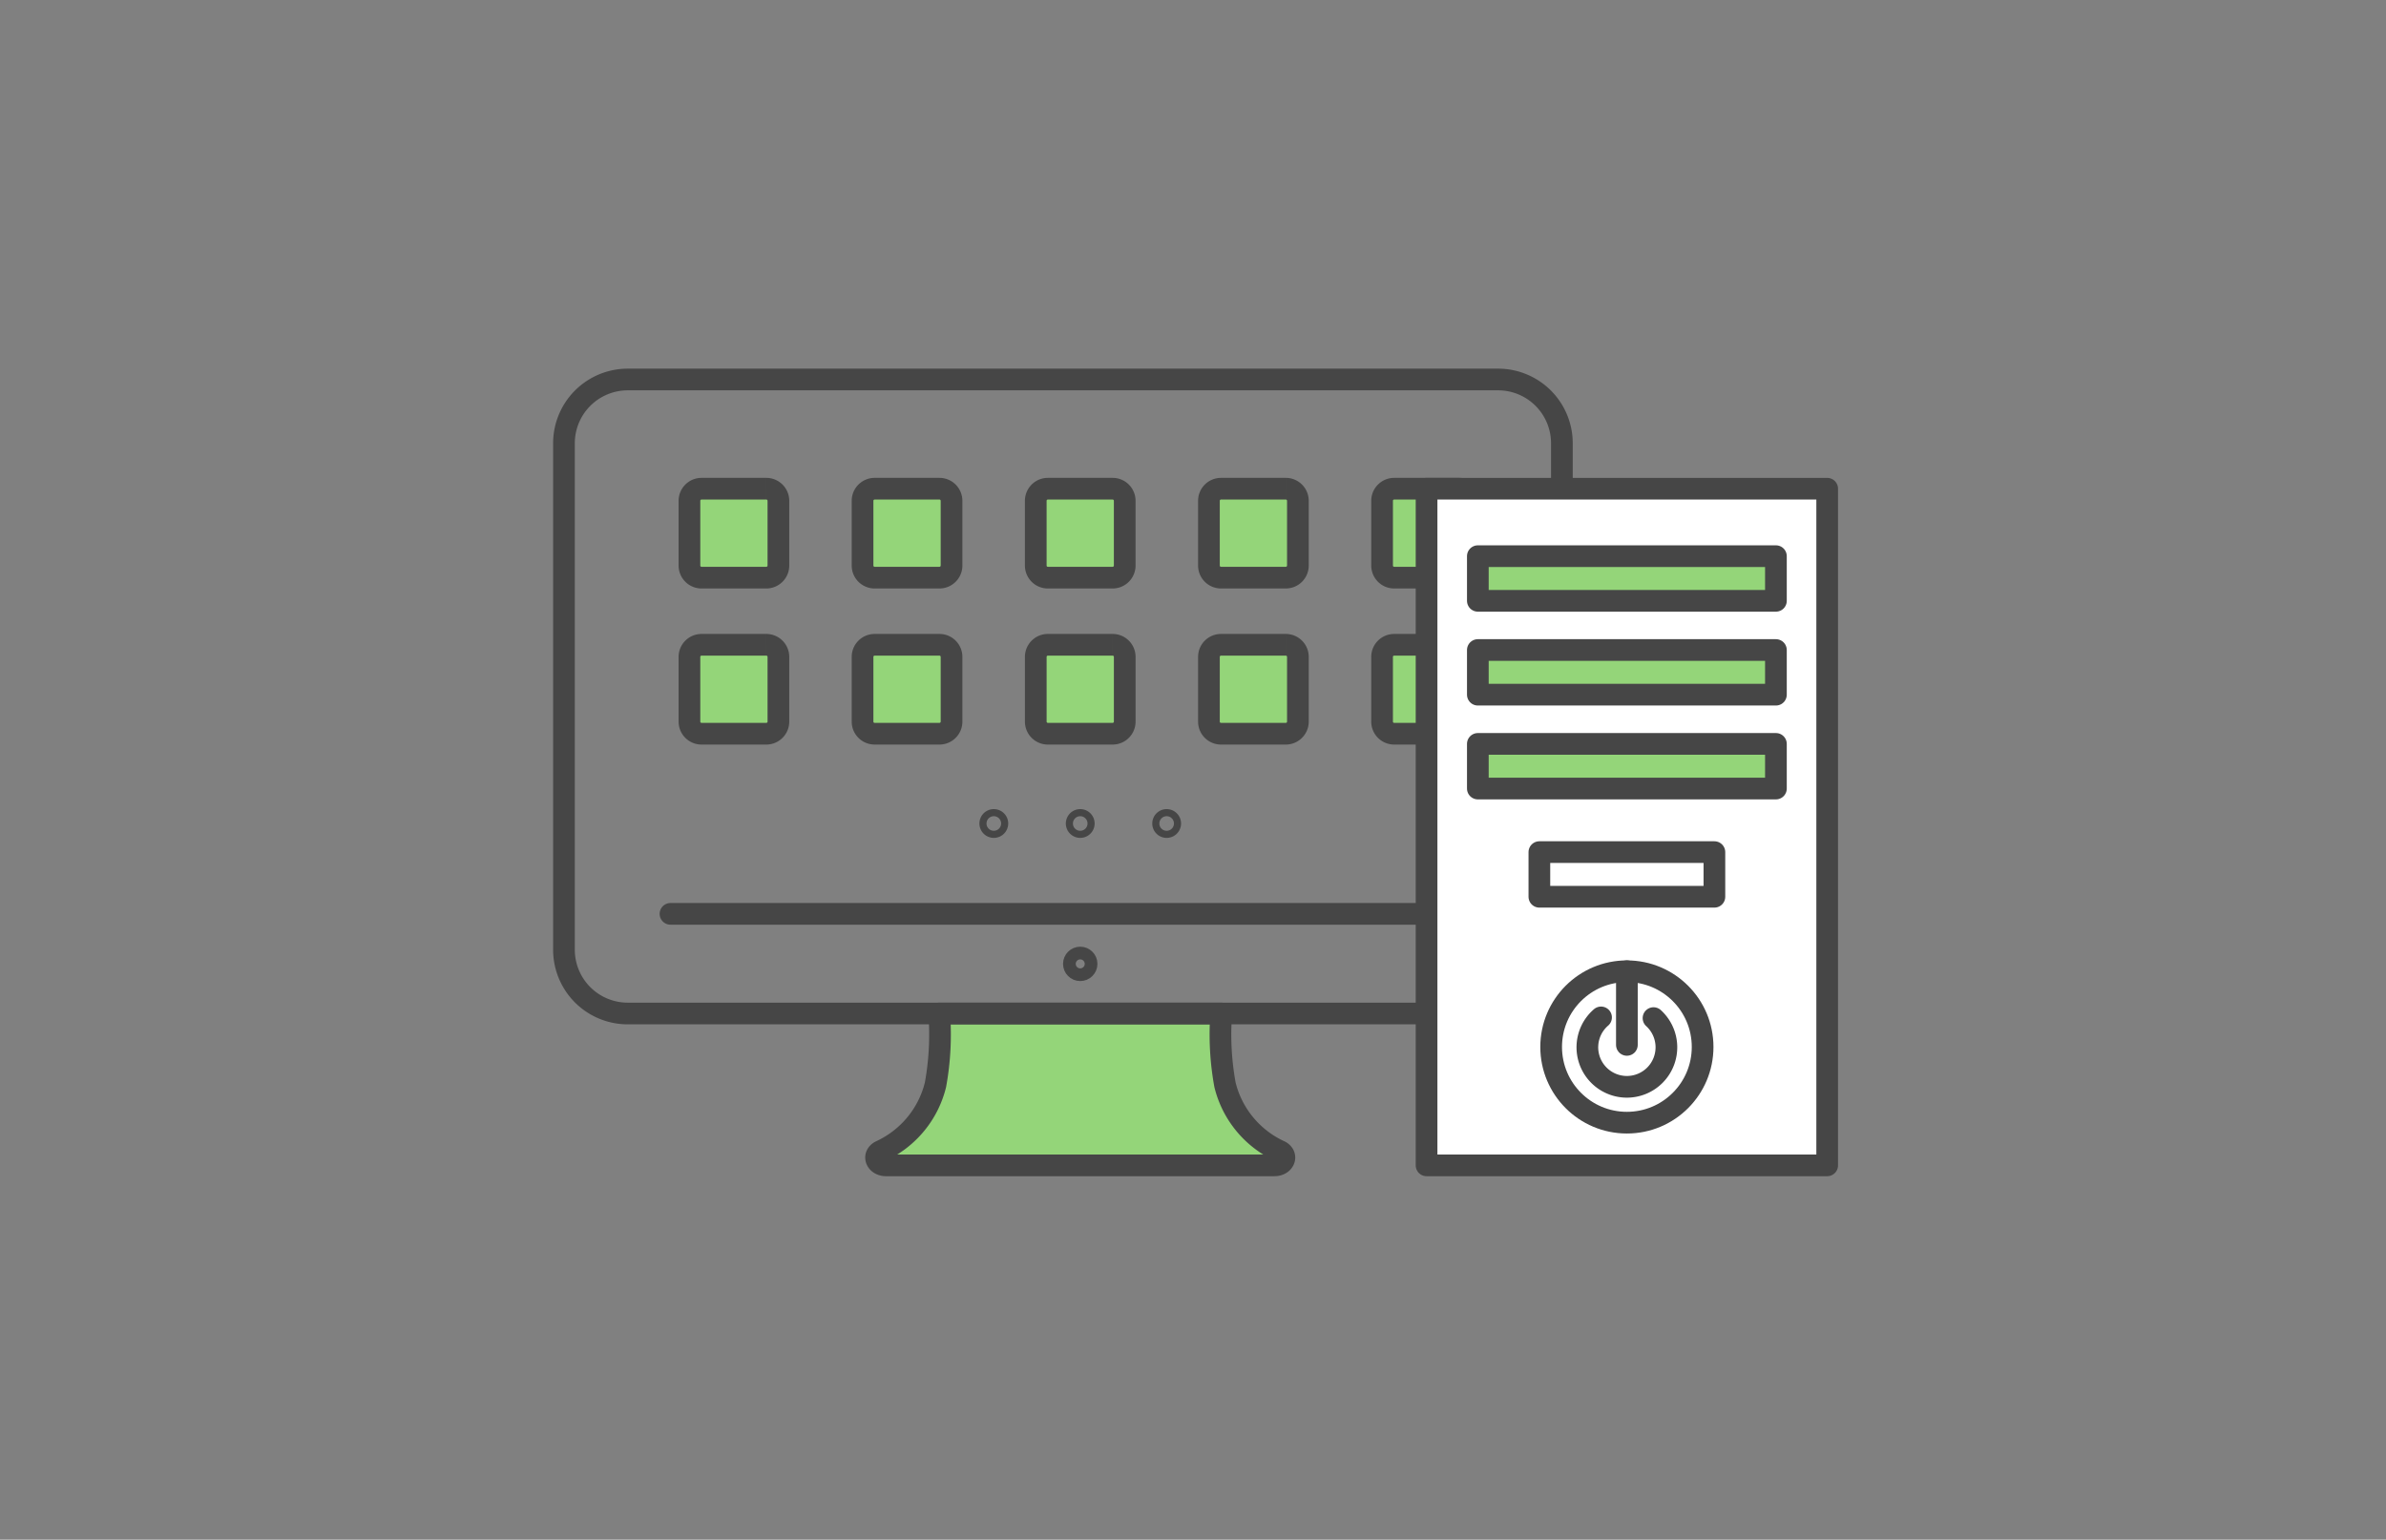 <svg xmlns="http://www.w3.org/2000/svg" xmlns:xlink="http://www.w3.org/1999/xlink" width="220" height="142" viewBox="0 0 220 142">
  <rect x="0" y="0" width="220" height="142" fill="#808080" stroke="none"/>
  <defs>
    <clipPath id="clip-path">
      <rect id="사각형_1439" data-name="사각형 1439" width="220" height="142" transform="translate(347 5857)" fill="#fff" stroke="#707070" stroke-width="1"/>
    </clipPath>
  </defs>
  <g id="마스크_그룹_80" data-name="마스크 그룹 80" transform="translate(-347 -5857)" clip-path="url(#clip-path)">
    <g id="그룹_5339" data-name="그룹 5339" transform="translate(399 5892)">
      <path id="패스_4434" data-name="패스 4434" d="M57.69,75.817a.327.327,0,1,1-.326-.326A.326.326,0,0,1,57.69,75.817Z" transform="translate(-17.729 -34.868)" fill="none" stroke="#464646" stroke-linecap="round" stroke-linejoin="round" stroke-width="2"/>
      <path id="패스_4435" data-name="패스 4435" d="M68.947,75.817a.327.327,0,1,1-.326-.326A.326.326,0,0,1,68.947,75.817Z" transform="translate(-21.018 -34.868)" fill="none" stroke="#464646" stroke-linecap="round" stroke-linejoin="round" stroke-width="2"/>
      <path id="패스_4436" data-name="패스 4436" d="M80.205,75.817a.327.327,0,1,1-.327-.326A.327.327,0,0,1,80.205,75.817Z" transform="translate(-24.307 -34.868)" fill="none" stroke="#464646" stroke-linecap="round" stroke-linejoin="round" stroke-width="2"/>
      <ellipse id="타원_143" data-name="타원 143" cx="0.585" cy="0.585" rx="0.585" ry="0.585" transform="translate(47.018 53.312)" fill="none" stroke="#464646" stroke-linecap="round" stroke-linejoin="round" stroke-width="2"/>
      <path id="패스_4437" data-name="패스 4437" d="M60.985,100.712h13a25.943,25.943,0,0,0,.348,6.582,9.128,9.128,0,0,0,5.061,6.114c.761.39.406,1.309-.506,1.309H43.081c-.912,0-1.267-.919-.506-1.309a9.128,9.128,0,0,0,5.061-6.114,25.943,25.943,0,0,0,.348-6.582Z" transform="translate(-13.382 -42.238)" fill="#94d579" stroke="#464646" stroke-linecap="round" stroke-linejoin="round" stroke-width="2"/>
      <line id="선_2894" data-name="선 2894" x2="75.565" transform="translate(9.821 49.283)" fill="none" stroke="#464646" stroke-linecap="round" stroke-linejoin="round" stroke-width="2"/>
      <path id="사각형_209" data-name="사각형 209" d="M5.882,0h80.25a5.881,5.881,0,0,1,5.881,5.881V52.593a5.881,5.881,0,0,1-5.881,5.881H5.882A5.882,5.882,0,0,1,0,52.592V5.882A5.882,5.882,0,0,1,5.882,0Z" transform="translate(0 0)" fill="none" stroke="#464646" stroke-linecap="round" stroke-linejoin="round" stroke-width="2"/>
      <path id="패스_4438" data-name="패스 4438" d="M24.932,32.33H18.961a1.115,1.115,0,0,0-1.115,1.115v5.972a1.115,1.115,0,0,0,1.115,1.115h5.972a1.115,1.115,0,0,0,1.115-1.115V33.445a1.115,1.115,0,0,0-1.115-1.115" transform="translate(-6.276 -22.257)" fill="#94d579" stroke="#464646" stroke-width="2"/>
      <path id="패스_4439" data-name="패스 4439" d="M47.49,32.33H41.519A1.115,1.115,0,0,0,40.4,33.445v5.972a1.115,1.115,0,0,0,1.115,1.115H47.49a1.115,1.115,0,0,0,1.115-1.115V33.445A1.115,1.115,0,0,0,47.49,32.33" transform="translate(-12.869 -22.257)" fill="#94d579" stroke="#464646" stroke-width="2"/>
      <path id="패스_4440" data-name="패스 4440" d="M70.049,32.33H64.077a1.115,1.115,0,0,0-1.115,1.115v5.972a1.115,1.115,0,0,0,1.115,1.115h5.972a1.115,1.115,0,0,0,1.115-1.115V33.445a1.115,1.115,0,0,0-1.115-1.115" transform="translate(-19.46 -22.257)" fill="#94d579" stroke="#464646" stroke-width="2"/>
      <path id="패스_4441" data-name="패스 4441" d="M92.607,32.33H86.636a1.115,1.115,0,0,0-1.115,1.115v5.972a1.115,1.115,0,0,0,1.115,1.115h5.972a1.115,1.115,0,0,0,1.115-1.115V33.445a1.115,1.115,0,0,0-1.115-1.115" transform="translate(-26.052 -22.257)" fill="#94d579" stroke="#464646" stroke-width="2"/>
      <path id="패스_4442" data-name="패스 4442" d="M115.166,32.33h-5.972a1.115,1.115,0,0,0-1.115,1.115v5.972a1.115,1.115,0,0,0,1.115,1.115h5.972a1.115,1.115,0,0,0,1.115-1.115V33.445a1.115,1.115,0,0,0-1.115-1.115" transform="translate(-32.644 -22.257)" fill="#94d579" stroke="#464646" stroke-width="2"/>
      <path id="패스_4443" data-name="패스 4443" d="M24.932,52.667H18.961a1.115,1.115,0,0,0-1.115,1.115v5.972a1.115,1.115,0,0,0,1.115,1.115h5.972a1.115,1.115,0,0,0,1.115-1.115V53.782a1.115,1.115,0,0,0-1.115-1.115" transform="translate(-6.276 -28.199)" fill="#94d579" stroke="#464646" stroke-width="2"/>
      <path id="패스_4444" data-name="패스 4444" d="M47.49,52.667H41.519A1.115,1.115,0,0,0,40.4,53.782v5.972a1.115,1.115,0,0,0,1.115,1.115H47.49a1.115,1.115,0,0,0,1.115-1.115V53.782a1.115,1.115,0,0,0-1.115-1.115" transform="translate(-12.869 -28.199)" fill="#94d579" stroke="#464646" stroke-width="2"/>
      <path id="패스_4445" data-name="패스 4445" d="M70.049,52.667H64.078a1.115,1.115,0,0,0-1.115,1.115v5.972a1.115,1.115,0,0,0,1.115,1.115h5.972a1.115,1.115,0,0,0,1.115-1.115V53.782a1.115,1.115,0,0,0-1.115-1.115" transform="translate(-19.46 -28.199)" fill="#94d579" stroke="#464646" stroke-width="2"/>
      <path id="패스_4446" data-name="패스 4446" d="M92.607,52.667H86.636a1.115,1.115,0,0,0-1.115,1.115v5.972a1.115,1.115,0,0,0,1.115,1.115h5.972a1.115,1.115,0,0,0,1.115-1.115V53.782a1.115,1.115,0,0,0-1.115-1.115" transform="translate(-26.052 -28.199)" fill="#94d579" stroke="#464646" stroke-width="2"/>
      <path id="패스_4447" data-name="패스 4447" d="M115.165,52.667h-5.972a1.115,1.115,0,0,0-1.115,1.115v5.972a1.115,1.115,0,0,0,1.115,1.115h5.972a1.115,1.115,0,0,0,1.115-1.115V53.782a1.115,1.115,0,0,0-1.115-1.115" transform="translate(-32.644 -28.199)" fill="#94d579" stroke="#464646" stroke-width="2"/>
      <g id="그룹_5341" data-name="그룹 5341" transform="translate(79.536 10.074)">
        <rect id="사각형_208" data-name="사각형 208" width="36.939" height="62.406" transform="translate(0 0)" fill="#fff" stroke="#464646" stroke-linecap="round" stroke-linejoin="round" stroke-width="2"/>
        <rect id="사각형_204" data-name="사각형 204" width="27.484" height="4.118" transform="translate(4.728 6.22)" fill="#94d579" stroke="#464646" stroke-linecap="round" stroke-linejoin="round" stroke-width="2"/>
        <rect id="사각형_205" data-name="사각형 205" width="27.484" height="4.118" transform="translate(4.728 14.877)" fill="#94d579" stroke="#464646" stroke-linecap="round" stroke-linejoin="round" stroke-width="2"/>
        <rect id="사각형_206" data-name="사각형 206" width="27.484" height="4.118" transform="translate(4.728 23.534)" fill="#94d579" stroke="#464646" stroke-linecap="round" stroke-linejoin="round" stroke-width="2"/>
        <rect id="사각형_207" data-name="사각형 207" width="16.138" height="4.118" transform="translate(10.401 33.515)" fill="none" stroke="#464646" stroke-linecap="round" stroke-linejoin="round" stroke-width="2"/>
        <ellipse id="타원_142" data-name="타원 142" cx="6.983" cy="6.983" rx="6.983" ry="6.983" transform="translate(11.487 44.502)" fill="none" stroke="#464646" stroke-linecap="round" stroke-linejoin="round" stroke-width="2"/>
        <line id="선_2893" data-name="선 2893" y1="6.793" transform="translate(18.47 44.502)" fill="none" stroke="#464646" stroke-linecap="round" stroke-linejoin="round" stroke-width="2"/>
        <path id="패스_4433" data-name="패스 4433" d="M173.071,94.482a3.644,3.644,0,1,0,4.839.064" transform="translate(-156.984 -45.721)" fill="none" stroke="#464646" stroke-linecap="round" stroke-linejoin="round" stroke-width="2"/>
      </g>
    </g>
  </g>
</svg>
